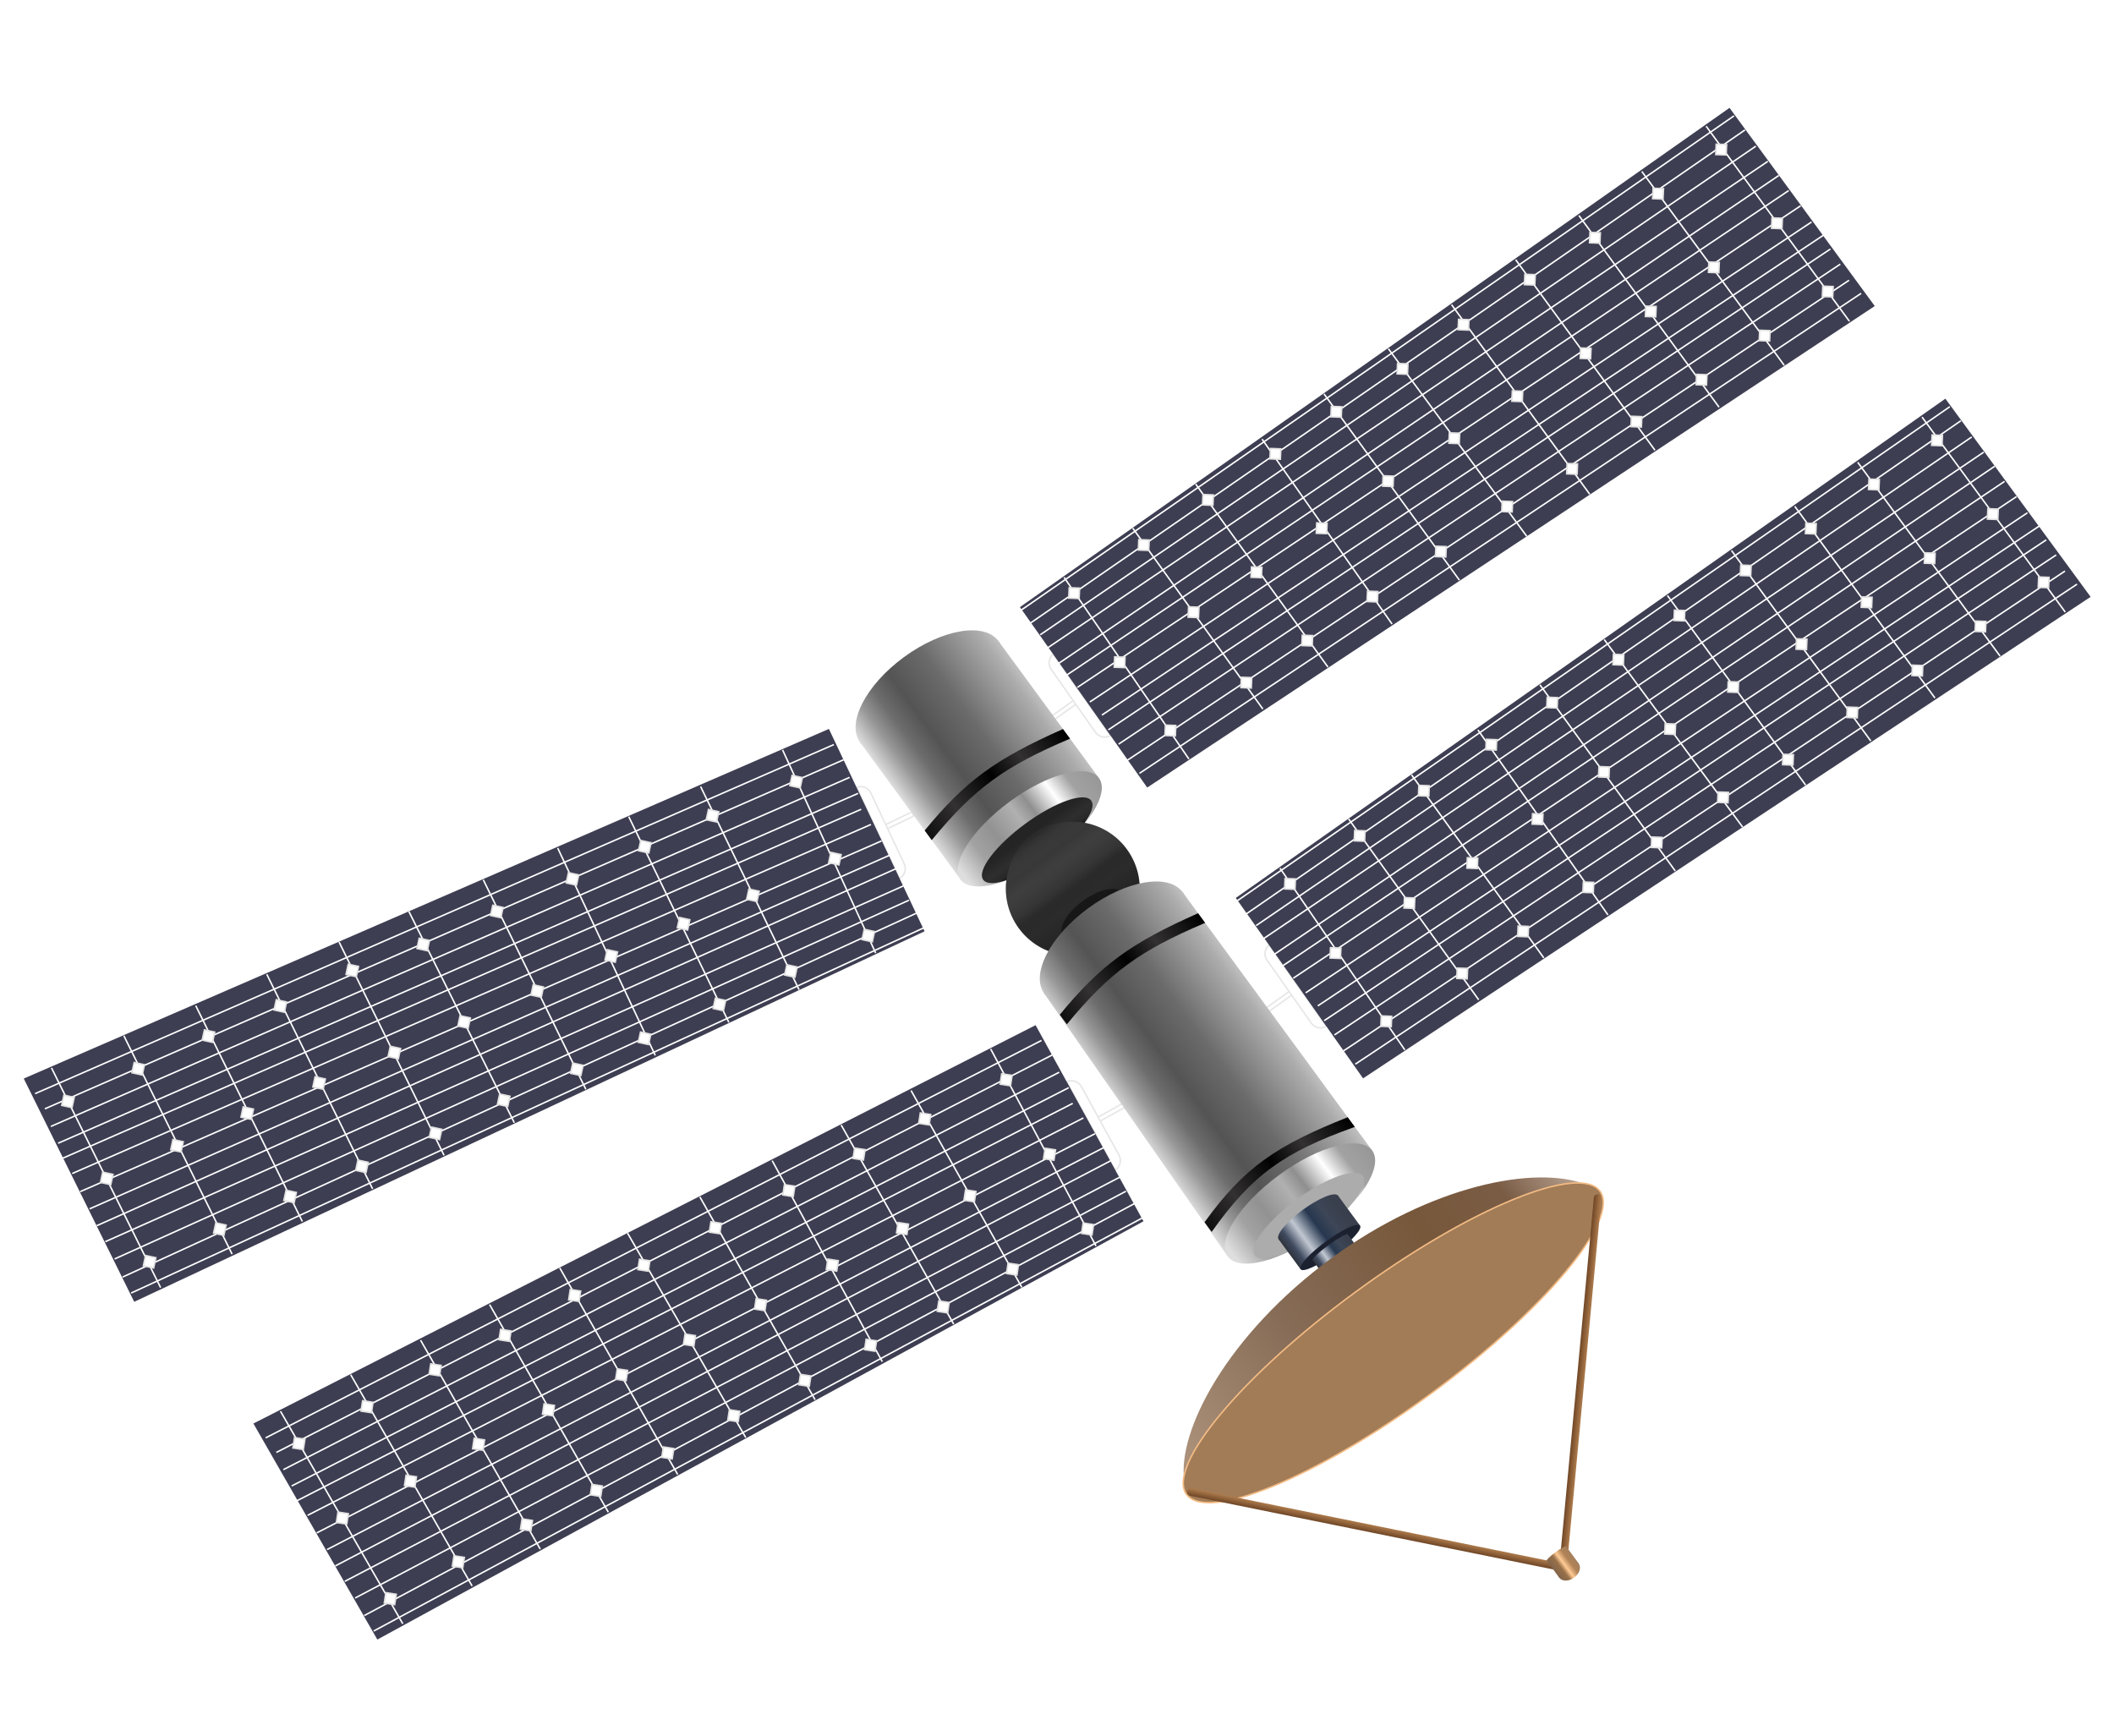 <svg xmlns="http://www.w3.org/2000/svg" fill="none" viewBox="0 0 1405 1154" height="1154" width="1405">
<rect fill="white" transform="rotate(-25.667 585.833 548.81)" rx="2" height="4" width="23" y="548.81" x="585.833"></rect>
<rect stroke-opacity="0.1" stroke="black" transform="rotate(-25.667 586.5 549.044)" rx="1.5" height="3" width="22" y="549.044" x="586.5"></rect>
<path fill="white" d="M568.594 523.04C572.591 521.157 577.357 522.872 579.24 526.869L601.392 573.915C603.274 577.912 601.559 582.678 597.562 584.561L568.594 523.04Z"></path>
<path stroke-opacity="0.1" stroke="black" d="M569.266 523.294C572.912 521.861 577.094 523.487 578.787 527.082L600.94 574.128C602.633 577.723 601.222 581.982 597.795 583.88L569.266 523.294Z"></path>
<path fill="#3D3E52" d="M15.788 716.83L550.91 484.464L614.483 618.96L89.201 865.197L15.788 716.83Z"></path>
<line stroke="white" y2="494.847" x2="554.207" y1="726.845" x1="23.335"></line>
<line stroke="white" y2="504.94" x2="560.698" y1="736.938" x1="29.826"></line>
<line stroke="white" y2="516.656" x2="564.665" y1="748.654" x1="33.793"></line>
<line stroke="white" y2="527.29" x2="570.314" y1="759.829" x1="38.601"></line>
<line stroke="white" y2="537.865" x2="572.358" y1="769.863" x1="41.486"></line>
<line stroke="white" y2="547.958" x2="578.849" y1="779.956" x1="47.977"></line>
<line stroke="white" y2="558.892" x2="585.88" y1="791.972" x1="53.326"></line>
<line stroke="white" y2="568.146" x2="591.828" y1="803.448" x1="59.515"></line>
<line stroke="white" y2="576.557" x2="597.235" y1="814.624" x1="64.322"></line>
<line stroke="white" y2="588.814" x2="600.362" y1="825.258" x1="69.971"></line>
<line stroke="white" y2="598.308" x2="604.086" y1="836.734" x1="76.159"></line>
<line stroke="white" y2="606.72" x2="609.492" y1="848.752" x1="81.505"></line>
<line stroke="white" y2="615.973" x2="615.441" y1="859.386" x1="87.154"></line>
<line stroke="white" y2="855.77" x2="106.737" y1="709.775" x1="34.255"></line>
<line stroke="white" y2="833.532" x2="154.261" y1="688.379" x1="82.32"></line>
<line stroke="white" y2="811.836" x2="200.943" y1="668.365" x1="130.084"></line>
<line stroke="white" y2="790.14" x2="247.626" y1="647.509" x1="177.308"></line>
<line stroke="white" y2="767.902" x2="295.15" y1="626.113" x1="225.372"></line>
<line stroke="white" y2="746.203" x2="341.831" y1="605.796" x1="271.753"></line>
<line stroke="white" y2="723.969" x2="389.357" y1="584.703" x1="321.202"></line>
<line stroke="white" y2="701.438" x2="435.501" y1="563.614" x1="370.652"></line>
<line stroke="white" y2="679.494" x2="484.404" y1="542.752" x1="417.871"></line>
<line stroke="white" y2="657.798" x2="531.087" y1="522.738" x1="465.636"></line>
<line stroke="white" y2="633.407" x2="581.979" y1="498.407" x1="520.134"></line>
<rect stroke="#E2E2E2" fill="white" transform="rotate(-77.743 41.01 734.681)" height="7" width="7" y="734.681" x="41.01"></rect>
<rect stroke="#E2E2E2" fill="white" transform="rotate(-77.743 66.793 785.869)" height="7" width="7" y="785.869" x="66.793"></rect>
<rect stroke="#E2E2E2" fill="white" transform="rotate(-77.743 95.28 841.263)" height="7" width="7" y="841.263" x="95.28"></rect>
<rect stroke="#E2E2E2" fill="white" transform="rotate(-77.743 87.692 712.984)" height="7" width="7" y="712.984" x="87.692"></rect>
<rect stroke="#E2E2E2" fill="white" transform="rotate(-77.743 113.476 764.172)" height="7" width="7" y="764.172" x="113.476"></rect>
<rect stroke="#E2E2E2" fill="white" transform="rotate(-77.743 141.963 819.566)" height="7" width="7" y="819.566" x="141.963"></rect>
<rect stroke="#E2E2E2" fill="white" transform="rotate(-77.743 134.375 691.287)" height="7" width="7" y="691.287" x="134.375"></rect>
<rect stroke="#E2E2E2" fill="white" transform="rotate(-77.743 160.158 742.475)" height="7" width="7" y="742.475" x="160.158"></rect>
<rect stroke="#E2E2E2" fill="white" transform="rotate(-77.743 188.646 797.869)" height="7" width="7" y="797.869" x="188.646"></rect>
<rect stroke="#E2E2E2" fill="white" transform="rotate(-77.743 182.139 671.273)" height="7" width="7" y="671.273" x="182.139"></rect>
<rect stroke="#E2E2E2" fill="white" transform="rotate(-77.743 207.922 722.461)" height="7" width="7" y="722.461" x="207.922"></rect>
<rect stroke="#E2E2E2" fill="white" transform="rotate(-77.743 236.409 777.854)" height="7" width="7" y="777.854" x="236.409"></rect>
<rect stroke="#E2E2E2" fill="white" transform="rotate(-77.743 229.963 647.653)" height="7" width="7" y="647.653" x="229.963"></rect>
<rect stroke="#E2E2E2" fill="white" transform="rotate(-77.743 257.909 702.205)" height="7" width="7" y="702.205" x="257.909"></rect>
<rect stroke="#E2E2E2" fill="white" transform="rotate(-77.743 285.314 755.917)" height="7" width="7" y="755.917" x="285.314"></rect>
<rect stroke="#E2E2E2" fill="white" transform="rotate(-77.743 277.126 630.402)" height="7" width="7" y="630.402" x="277.126"></rect>
<rect stroke="#E2E2E2" fill="white" transform="rotate(-77.743 304.291 681.891)" height="7" width="7" y="681.891" x="304.291"></rect>
<rect stroke="#E2E2E2" fill="white" transform="rotate(-77.743 330.615 733.92)" height="7" width="7" y="733.92" x="330.615"></rect>
<rect stroke="#E2E2E2" fill="white" transform="rotate(-77.743 326.031 608.465)" height="7" width="7" y="608.465" x="326.031"></rect>
<rect stroke="#E2E2E2" fill="white" transform="rotate(-77.743 352.897 661.335)" height="7" width="7" y="661.335" x="352.897"></rect>
<rect stroke="#E2E2E2" fill="white" transform="rotate(-77.743 379.221 713.365)" height="7" width="7" y="713.365" x="379.221"></rect>
<rect stroke="#E2E2E2" fill="white" transform="rotate(-77.743 376.319 586.828)" height="7" width="7" y="586.828" x="376.319"></rect>
<rect stroke="#E2E2E2" fill="white" transform="rotate(-77.743 402.103 638.016)" height="7" width="7" y="638.016" x="402.103"></rect>
<rect stroke="#E2E2E2" fill="white" transform="rotate(-77.743 424.221 692.749)" height="7" width="7" y="692.749" x="424.221"></rect>
<rect stroke="#E2E2E2" fill="white" transform="rotate(-77.743 424.384 565.431)" height="7" width="7" y="565.431" x="424.384"></rect>
<rect stroke="#E2E2E2" fill="white" transform="rotate(-77.743 450.167 616.619)" height="7" width="7" y="616.619" x="450.167"></rect>
<rect stroke="#E2E2E2" fill="white" transform="rotate(-77.743 473.968 670.271)" height="7" width="7" y="670.271" x="473.968"></rect>
<rect stroke="#E2E2E2" fill="white" transform="rotate(-77.743 469.384 544.816)" height="7" width="7" y="544.816" x="469.384"></rect>
<rect stroke="#E2E2E2" fill="white" transform="rotate(-77.743 496.249 597.686)" height="7" width="7" y="597.686" x="496.249"></rect>
<rect stroke="#E2E2E2" fill="white" transform="rotate(-77.743 521.491 648.034)" height="7" width="7" y="648.034" x="521.491"></rect>
<rect stroke="#E2E2E2" fill="white" transform="rotate(-77.743 524.958 522.157)" height="7" width="7" y="522.157" x="524.958"></rect>
<rect stroke="#E2E2E2" fill="white" transform="rotate(-77.743 550.741 573.345)" height="7" width="7" y="573.345" x="550.741"></rect>
<rect stroke="#E2E2E2" fill="white" transform="rotate(-77.743 572.92 624.474)" height="7" width="7" y="624.474" x="572.92"></rect>
<rect fill="white" transform="rotate(-29.184 727.075 743.431)" rx="2" height="4" width="23" y="743.431" x="727.075"></rect>
<rect stroke-opacity="0.1" stroke="black" transform="rotate(-29.184 727.756 743.624)" rx="1.5" height="3" width="22" y="743.624" x="727.756"></rect>
<path fill="white" d="M708.288 718.767C712.162 716.643 717.025 718.062 719.149 721.936L744.145 767.534C746.269 771.408 744.85 776.271 740.976 778.395L708.288 718.767Z"></path>
<path stroke-opacity="0.1" stroke="black" d="M708.975 718.979C712.526 717.326 716.8 718.692 718.71 722.176L743.707 767.774C745.617 771.259 744.47 775.597 741.166 777.702L708.975 718.979Z"></path>
<path fill="#3D3E52" d="M168.411 946.103L688.271 681.349L759.975 811.692L250.787 1089.69L168.411 946.103Z"></path>
<line stroke="white" y2="691.51" x2="692.2" y1="955.637" x1="176.559"></line>
<line stroke="white" y2="701.186" x2="699.297" y1="965.312" x1="183.656"></line>
<line stroke="white" y2="712.637" x2="703.975" y1="976.763" x1="188.335"></line>
<line stroke="white" y2="722.904" x2="710.266" y1="987.622" x1="193.819"></line>
<line stroke="white" y2="733.333" x2="712.956" y1="997.46" x1="197.315"></line>
<line stroke="white" y2="743.009" x2="720.053" y1="1007.14" x1="204.413"></line>
<line stroke="white" y2="753.492" x2="727.742" y1="1018.8" x1="210.489"></line>
<line stroke="white" y2="762.362" x2="734.246" y1="1029.88" x1="217.369"></line>
<line stroke="white" y2="770.427" x2="740.159" y1="1040.74" x1="222.852"></line>
<line stroke="white" y2="782.468" x2="744.031" y1="1051" x1="229.144"></line>
<line stroke="white" y2="791.716" x2="748.33" y1="1062.08" x1="236.023"></line>
<line stroke="white" y2="799.781" x2="754.242" y1="1073.74" x1="242.097"></line>
<line stroke="white" y2="808.651" x2="760.747" y1="1084.01" x1="248.387"></line>
<line stroke="white" y2="1079.2" x2="267.712" y1="937.929" x1="186.411"></line>
<line stroke="white" y2="1054.09" x2="313.783" y1="913.624" x1="233.073"></line>
<line stroke="white" y2="1029.57" x2="359.046" y1="890.718" x1="279.52"></line>
<line stroke="white" y2="1005.05" x2="404.31" y1="867.005" x1="325.374"></line>
<line stroke="white" y2="979.943" x2="450.379" y1="842.701" x1="372.036"></line>
<line stroke="white" y2="955.42" x2="495.642" y1="819.576" x1="417.083"></line>
<line stroke="white" y2="930.313" x2="541.714" y1="795.49" x1="465.145"></line>
<line stroke="white" y2="904.993" x2="586.389" y1="771.407" x1="513.207"></line>
<line stroke="white" y2="880.092" x2="633.854" y1="747.688" x1="559.059"></line>
<line stroke="white" y2="855.573" x2="679.118" y1="724.782" x1="605.506"></line>
<line stroke="white" y2="828.106" x2="728.419" y1="697.153" x1="658.409"></line>
<rect stroke="#E2E2E2" fill="white" transform="rotate(-81.26 194.681 962.373)" height="7" width="7" y="962.373" x="194.681"></rect>
<rect stroke="#E2E2E2" fill="white" transform="rotate(-81.26 223.556 1011.88)" height="7" width="7" y="1011.88" x="223.556"></rect>
<rect stroke="#E2E2E2" fill="white" transform="rotate(-81.26 255.387 1065.43)" height="7" width="7" y="1065.43" x="255.387"></rect>
<rect stroke="#E2E2E2" fill="white" transform="rotate(-81.26 239.944 937.854)" height="7" width="7" y="937.854" x="239.944"></rect>
<rect stroke="#E2E2E2" fill="white" transform="rotate(-81.26 268.819 987.364)" height="7" width="7" y="987.364" x="268.819"></rect>
<rect stroke="#E2E2E2" fill="white" transform="rotate(-81.26 300.65 1040.91)" height="7" width="7" y="1040.91" x="300.65"></rect>
<rect stroke="#E2E2E2" fill="white" transform="rotate(-81.26 285.208 913.334)" height="7" width="7" y="913.334" x="285.208"></rect>
<rect stroke="#E2E2E2" fill="white" transform="rotate(-81.26 314.082 962.844)" height="7" width="7" y="962.844" x="314.082"></rect>
<rect stroke="#E2E2E2" fill="white" transform="rotate(-81.26 345.914 1016.39)" height="7" width="7" y="1016.39" x="345.914"></rect>
<rect stroke="#E2E2E2" fill="white" transform="rotate(-81.26 331.654 890.427)" height="7" width="7" y="890.427" x="331.654"></rect>
<rect stroke="#E2E2E2" fill="white" transform="rotate(-81.26 360.529 939.937)" height="7" width="7" y="939.937" x="360.529"></rect>
<rect stroke="#E2E2E2" fill="white" transform="rotate(-81.26 392.36 993.479)" height="7" width="7" y="993.479" x="392.36"></rect>
<rect stroke="#E2E2E2" fill="white" transform="rotate(-81.26 377.939 863.918)" height="7" width="7" y="863.918" x="377.939"></rect>
<rect stroke="#E2E2E2" fill="white" transform="rotate(-81.26 409.18 916.654)" height="7" width="7" y="916.654" x="409.18"></rect>
<rect stroke="#E2E2E2" fill="white" transform="rotate(-81.26 439.828 968.583)" height="7" width="7" y="968.583" x="439.828"></rect>
<rect stroke="#E2E2E2" fill="white" transform="rotate(-81.26 423.956 843.807)" height="7" width="7" y="843.807" x="423.956"></rect>
<rect stroke="#E2E2E2" fill="white" transform="rotate(-81.26 454.228 893.532)" height="7" width="7" y="893.532" x="454.228"></rect>
<rect stroke="#E2E2E2" fill="white" transform="rotate(-81.26 483.694 943.848)" height="7" width="7" y="943.848" x="483.694"></rect>
<rect stroke="#E2E2E2" fill="white" transform="rotate(-81.26 471.424 818.911)" height="7" width="7" y="818.911" x="471.424"></rect>
<rect stroke="#E2E2E2" fill="white" transform="rotate(-81.26 501.48 870.034)" height="7" width="7" y="870.034" x="501.48"></rect>
<rect stroke="#E2E2E2" fill="white" transform="rotate(-81.26 530.947 920.35)" height="7" width="7" y="920.35" x="530.947"></rect>
<rect stroke="#E2E2E2" fill="white" transform="rotate(-81.26 520.289 794.23)" height="7" width="7" y="794.23" x="520.289"></rect>
<rect stroke="#E2E2E2" fill="white" transform="rotate(-81.26 549.163 843.74)" height="7" width="7" y="843.74" x="549.163"></rect>
<rect stroke="#E2E2E2" fill="white" transform="rotate(-81.26 574.598 897.013)" height="7" width="7" y="897.013" x="574.598"></rect>
<rect stroke="#E2E2E2" fill="white" transform="rotate(-81.26 566.95 769.925)" height="7" width="7" y="769.925" x="566.95"></rect>
<rect stroke="#E2E2E2" fill="white" transform="rotate(-81.26 595.825 819.435)" height="7" width="7" y="819.435" x="595.825"></rect>
<rect stroke="#E2E2E2" fill="white" transform="rotate(-81.26 622.872 871.526)" height="7" width="7" y="871.526" x="622.872"></rect>
<rect stroke="#E2E2E2" fill="white" transform="rotate(-81.26 610.601 746.588)" height="7" width="7" y="746.588" x="610.601"></rect>
<rect stroke="#E2E2E2" fill="white" transform="rotate(-81.26 640.658 797.711)" height="7" width="7" y="797.711" x="640.658"></rect>
<rect stroke="#E2E2E2" fill="white" transform="rotate(-81.26 668.941 846.415)" height="7" width="7" y="846.415" x="668.941"></rect>
<rect stroke="#E2E2E2" fill="white" transform="rotate(-81.26 664.681 720.562)" height="7" width="7" y="720.562" x="664.681"></rect>
<rect stroke="#E2E2E2" fill="white" transform="rotate(-81.26 693.556 770.073)" height="7" width="7" y="770.073" x="693.556"></rect>
<rect stroke="#E2E2E2" fill="white" transform="rotate(-81.26 718.828 819.744)" height="7" width="7" y="819.744" x="718.828"></rect>
<rect fill="white" transform="matrix(-0.812 0.583 -0.582 -0.813 717.581 466.837)" rx="1.973" height="3.946" width="22.862"></rect>
<rect stroke-opacity="0.1" stroke="black" transform="matrix(-0.812 0.583 -0.582 -0.813 716.251 467.035)" rx="1.473" height="2.946" width="21.862" y="-0.115" x="-0.697"></rect>
<path fill="white" d="M738.728 488.932C735.14 491.465 730.184 490.607 727.658 487.014L698.22 445.146C695.694 441.554 696.555 436.588 700.142 434.055L738.728 488.932Z"></path>
<path stroke-opacity="0.1" stroke="black" d="M738.022 488.798C734.703 490.827 730.337 489.955 728.067 486.726L698.629 444.858C696.358 441.629 697.007 437.215 700.031 434.765L738.022 488.798Z"></path>
<path fill="#3D3E52" d="M1245.99 203.407L762.452 523.426L677.86 403.496L1149.46 71.682L1245.99 203.407Z"></path>
<line stroke="white" transform="matrix(-0.833 0.554 -0.552 -0.834 1236.67 194.557)" y2="-0.5" x2="575.828" y1="-0.5"></line>
<line stroke="white" transform="matrix(-0.833 0.554 -0.552 -0.834 1228.64 185.857)" y2="-0.5" x2="575.828" y1="-0.5"></line>
<line stroke="white" transform="matrix(-0.833 0.554 -0.552 -0.834 1222.81 175.135)" y2="-0.5" x2="575.828" y1="-0.5"></line>
<line stroke="white" transform="matrix(-0.832 0.554 -0.552 -0.834 1216.24 165.088)" y2="-0.5" x2="576.81" y1="-0.5"></line>
<line stroke="white" transform="matrix(-0.833 0.554 -0.552 -0.834 1211.74 155.816)" y2="-0.5" x2="575.828" y1="-0.5"></line>
<line stroke="white" transform="matrix(-0.833 0.554 -0.552 -0.834 1203.72 147.117)" y2="-0.5" x2="575.828" y1="-0.5"></line>
<line stroke="white" transform="matrix(-0.832 0.554 -0.552 -0.834 1196.48 136.344)" y2="-0.5" x2="577.791" y1="-0.5"></line>
<line stroke="white" transform="matrix(-0.83 0.557 -0.555 -0.832 1188.52 126.246)" y2="-0.5" x2="578.467" y1="-0.5"></line>
<line stroke="white" transform="matrix(-0.828 0.561 -0.559 -0.829 1181.95 116.198)" y2="-0.5" x2="580.133" y1="-0.5"></line>
<line stroke="white" transform="matrix(-0.829 0.56 -0.558 -0.83 1174.65 106.824)" y2="-0.5" x2="577.185" y1="-0.5"></line>
<line stroke="white" transform="matrix(-0.826 0.564 -0.562 -0.827 1166.69 96.726)" y2="-0.5" x2="575.764" y1="-0.5"></line>
<line stroke="white" transform="matrix(-0.823 0.568 -0.567 -0.824 1159.45 85.954)" y2="-0.5" x2="577.309" y1="-0.5"></line>
<line stroke="white" transform="matrix(-0.822 0.57 -0.568 -0.823 1152.16 76.58)" y2="-0.5" x2="578.156" y1="-0.5"></line>
<line stroke="white" transform="matrix(-0.592 -0.806 0.805 -0.594 1229.54 213.216)" y2="-0.5" x2="160.797" y1="-0.5"></line>
<line stroke="white" transform="matrix(-0.592 -0.806 0.805 -0.593 1186.2 242.472)" y2="-0.5" x2="159.817" y1="-0.5"></line>
<line stroke="white" transform="matrix(-0.59 -0.807 0.806 -0.592 1142.91 270.33)" y2="-0.5" x2="157.857" y1="-0.5"></line>
<line stroke="white" transform="matrix(-0.59 -0.807 0.806 -0.591 1100.3 298.911)" y2="-0.5" x2="156.877" y1="-0.5"></line>
<line stroke="white" transform="matrix(-0.589 -0.808 0.807 -0.591 1056.96 328.167)" y2="-0.5" x2="155.897" y1="-0.5"></line>
<line stroke="white" transform="matrix(-0.594 -0.805 0.804 -0.595 1015.08 356.074)" y2="-0.5" x2="154.805" y1="-0.5"></line>
<line stroke="white" transform="matrix(-0.588 -0.809 0.808 -0.589 970.335 385.28)" y2="-0.5" x2="152.957" y1="-0.5"></line>
<line stroke="white" transform="matrix(-0.575 -0.818 0.817 -0.577 925.594 414.485)" y2="-0.5" x2="150.269" y1="-0.5"></line>
<line stroke="white" transform="matrix(-0.586 -0.811 0.81 -0.587 882.98 443.067)" y2="-0.5" x2="150.019" y1="-0.5"></line>
<line stroke="white" transform="matrix(-0.584 -0.812 0.81 -0.586 839.7 470.924)" y2="-0.5" x2="148.06" y1="-0.5"></line>
<line stroke="white" transform="matrix(-0.566 -0.824 0.823 -0.568 790.573 504.175)" y2="-0.5" x2="146.497" y1="-0.5"></line>
<rect stroke="#E2E2E2" fill="white" transform="matrix(-0.044 0.999 -0.999 -0.036 1218.83 190.968)" height="6.922" width="6.922" y="0.481" x="-0.522"></rect>
<rect stroke="#E2E2E2" fill="white" transform="matrix(-0.044 0.999 -0.999 -0.036 1185.08 145.601)" height="6.922" width="6.922" y="0.481" x="-0.522"></rect>
<rect stroke="#E2E2E2" fill="white" transform="matrix(-0.044 0.999 -0.999 -0.036 1147.99 96.609)" height="6.922" width="6.922" y="0.481" x="-0.522"></rect>
<rect stroke="#E2E2E2" fill="white" transform="matrix(-0.044 0.999 -0.999 -0.036 1176.88 220.275)" height="6.922" width="6.922" y="0.481" x="-0.522"></rect>
<rect stroke="#E2E2E2" fill="white" transform="matrix(-0.044 0.999 -0.999 -0.036 1143.14 174.907)" height="6.922" width="6.922" y="0.481" x="-0.522"></rect>
<rect stroke="#E2E2E2" fill="white" transform="matrix(-0.044 0.999 -0.999 -0.036 1106.05 125.917)" height="6.922" width="6.922" y="0.481" x="-0.522"></rect>
<rect stroke="#E2E2E2" fill="white" transform="matrix(-0.044 0.999 -0.999 -0.036 1134.94 249.582)" height="6.922" width="6.922" y="0.481" x="-0.522"></rect>
<rect stroke="#E2E2E2" fill="white" transform="matrix(-0.044 0.999 -0.999 -0.036 1101.2 204.215)" height="6.922" width="6.922" y="0.481" x="-0.522"></rect>
<rect stroke="#E2E2E2" fill="white" transform="matrix(-0.044 0.999 -0.999 -0.036 1064.1 155.224)" height="6.922" width="6.922" y="0.481" x="-0.522"></rect>
<rect stroke="#E2E2E2" fill="white" transform="matrix(-0.044 0.999 -0.999 -0.036 1091.66 277.438)" height="6.922" width="6.922" y="0.481" x="-0.522"></rect>
<rect stroke="#E2E2E2" fill="white" transform="matrix(-0.044 0.999 -0.999 -0.036 1057.91 232.072)" height="6.922" width="6.922" y="0.481" x="-0.522"></rect>
<rect stroke="#E2E2E2" fill="white" transform="matrix(-0.044 0.999 -0.999 -0.036 1020.82 183.08)" height="6.922" width="6.922" y="0.481" x="-0.522"></rect>
<rect stroke="#E2E2E2" fill="white" transform="matrix(-0.044 0.999 -0.999 -0.036 1048.92 308.819)" height="6.922" width="6.922" y="0.481" x="-0.522"></rect>
<rect stroke="#E2E2E2" fill="white" transform="matrix(-0.044 0.999 -0.999 -0.036 1012.5 260.552)" height="6.922" width="6.922" y="0.481" x="-0.522"></rect>
<rect stroke="#E2E2E2" fill="white" transform="matrix(-0.044 0.999 -0.999 -0.036 976.751 213.011)" height="6.922" width="6.922" y="0.481" x="-0.522"></rect>
<rect stroke="#E2E2E2" fill="white" transform="matrix(-0.044 0.999 -0.999 -0.036 1005.76 333.878)" height="6.922" width="6.922" y="0.481" x="-0.522"></rect>
<rect stroke="#E2E2E2" fill="white" transform="matrix(-0.044 0.999 -0.999 -0.036 970.621 288.46)" height="6.922" width="6.922" y="0.481" x="-0.522"></rect>
<rect stroke="#E2E2E2" fill="white" transform="matrix(-0.044 0.999 -0.999 -0.036 936.206 242.368)" height="6.922" width="6.922" y="0.481" x="-0.522"></rect>
<rect stroke="#E2E2E2" fill="white" transform="matrix(-0.044 0.999 -0.999 -0.036 961.691 363.808)" height="6.922" width="6.922" y="0.481" x="-0.522"></rect>
<rect stroke="#E2E2E2" fill="white" transform="matrix(-0.044 0.999 -0.999 -0.036 926.608 316.991)" height="6.922" width="6.922" y="0.481" x="-0.522"></rect>
<rect stroke="#E2E2E2" fill="white" transform="matrix(-0.044 0.999 -0.999 -0.036 892.195 270.899)" height="6.922" width="6.922" y="0.481" x="-0.522"></rect>
<rect stroke="#E2E2E2" fill="white" transform="matrix(-0.044 0.999 -0.999 -0.036 916.219 393.688)" height="6.922" width="6.922" y="0.481" x="-0.522"></rect>
<rect stroke="#E2E2E2" fill="white" transform="matrix(-0.044 0.999 -0.999 -0.036 882.473 348.321)" height="6.922" width="6.922" y="0.481" x="-0.522"></rect>
<rect stroke="#E2E2E2" fill="white" transform="matrix(-0.044 0.999 -0.999 -0.036 851.712 298.859)" height="6.922" width="6.922" y="0.481" x="-0.522"></rect>
<rect stroke="#E2E2E2" fill="white" transform="matrix(-0.044 0.999 -0.999 -0.036 872.875 422.944)" height="6.922" width="6.922" y="0.481" x="-0.522"></rect>
<rect stroke="#E2E2E2" fill="white" transform="matrix(-0.044 0.999 -0.999 -0.036 839.131 377.576)" height="6.922" width="6.922" y="0.481" x="-0.522"></rect>
<rect stroke="#E2E2E2" fill="white" transform="matrix(-0.044 0.999 -0.999 -0.036 806.908 329.463)" height="6.922" width="6.922" y="0.481" x="-0.522"></rect>
<rect stroke="#E2E2E2" fill="white" transform="matrix(-0.044 0.999 -0.999 -0.036 832.394 450.902)" height="6.922" width="6.922" y="0.481" x="-0.522"></rect>
<rect stroke="#E2E2E2" fill="white" transform="matrix(-0.044 0.999 -0.999 -0.036 797.31 404.085)" height="6.922" width="6.922" y="0.481" x="-0.522"></rect>
<rect stroke="#E2E2E2" fill="white" transform="matrix(-0.044 0.999 -0.999 -0.036 764.234 359.444)" height="6.922" width="6.922" y="0.481" x="-0.522"></rect>
<rect stroke="#E2E2E2" fill="white" transform="matrix(-0.044 0.999 -0.999 -0.036 781.93 482.703)" height="6.922" width="6.922" y="0.481" x="-0.522"></rect>
<rect stroke="#E2E2E2" fill="white" transform="matrix(-0.044 0.999 -0.999 -0.036 748.185 437.335)" height="6.922" width="6.922" y="0.481" x="-0.522"></rect>
<rect stroke="#E2E2E2" fill="white" transform="matrix(-0.044 0.999 -0.999 -0.036 717.97 391.396)" height="6.922" width="6.922" y="0.481" x="-0.522"></rect>
<rect fill="white" transform="matrix(-0.812 0.583 -0.582 -0.813 861.054 660.12)" rx="1.973" height="3.946" width="22.862"></rect>
<rect stroke-opacity="0.1" stroke="black" transform="matrix(-0.812 0.583 -0.582 -0.813 859.724 660.318)" rx="1.473" height="2.946" width="21.862" y="-0.115" x="-0.697"></rect>
<path fill="white" d="M882.2 682.215C878.613 684.748 873.657 683.889 871.131 680.297L841.693 638.429C839.167 634.836 840.027 629.87 843.615 627.337L882.2 682.215Z"></path>
<path stroke-opacity="0.1" stroke="black" d="M881.495 682.081C878.175 684.11 873.81 683.238 871.539 680.008L842.101 638.14C839.831 634.911 840.48 630.498 843.503 628.048L881.495 682.081Z"></path>
<path fill="#3D3E52" d="M1389.46 396.69L905.925 716.709L821.332 596.779L1292.94 264.965L1389.46 396.69Z"></path>
<line stroke="white" transform="matrix(-0.833 0.554 -0.552 -0.834 1380.14 387.839)" y2="-0.5" x2="575.828" y1="-0.5"></line>
<line stroke="white" transform="matrix(-0.833 0.554 -0.552 -0.834 1372.12 379.14)" y2="-0.5" x2="575.828" y1="-0.5"></line>
<line stroke="white" transform="matrix(-0.833 0.554 -0.552 -0.834 1366.28 368.418)" y2="-0.5" x2="575.828" y1="-0.5"></line>
<line stroke="white" transform="matrix(-0.832 0.554 -0.552 -0.834 1359.71 358.371)" y2="-0.5" x2="576.81" y1="-0.5"></line>
<line stroke="white" transform="matrix(-0.833 0.554 -0.552 -0.834 1355.22 349.099)" y2="-0.5" x2="575.828" y1="-0.5"></line>
<line stroke="white" transform="matrix(-0.833 0.554 -0.552 -0.834 1347.19 340.399)" y2="-0.5" x2="575.828" y1="-0.5"></line>
<line stroke="white" transform="matrix(-0.832 0.554 -0.552 -0.834 1339.95 329.626)" y2="-0.5" x2="577.791" y1="-0.5"></line>
<line stroke="white" transform="matrix(-0.83 0.557 -0.555 -0.832 1331.99 319.528)" y2="-0.5" x2="578.467" y1="-0.5"></line>
<line stroke="white" transform="matrix(-0.828 0.561 -0.559 -0.829 1325.42 309.48)" y2="-0.5" x2="580.133" y1="-0.5"></line>
<line stroke="white" transform="matrix(-0.829 0.56 -0.558 -0.83 1318.13 300.107)" y2="-0.5" x2="577.185" y1="-0.5"></line>
<line stroke="white" transform="matrix(-0.826 0.564 -0.562 -0.827 1310.16 290.008)" y2="-0.5" x2="575.764" y1="-0.5"></line>
<line stroke="white" transform="matrix(-0.823 0.568 -0.567 -0.824 1302.93 279.236)" y2="-0.5" x2="577.309" y1="-0.5"></line>
<line stroke="white" transform="matrix(-0.822 0.57 -0.568 -0.823 1295.63 269.862)" y2="-0.5" x2="578.156" y1="-0.5"></line>
<line stroke="white" transform="matrix(-0.592 -0.806 0.805 -0.594 1373.01 406.499)" y2="-0.5" x2="160.797" y1="-0.5"></line>
<line stroke="white" transform="matrix(-0.592 -0.806 0.805 -0.593 1329.67 435.754)" y2="-0.5" x2="159.817" y1="-0.5"></line>
<line stroke="white" transform="matrix(-0.59 -0.807 0.806 -0.592 1286.39 463.612)" y2="-0.5" x2="157.857" y1="-0.5"></line>
<line stroke="white" transform="matrix(-0.59 -0.807 0.806 -0.591 1243.77 492.194)" y2="-0.5" x2="156.877" y1="-0.5"></line>
<line stroke="white" transform="matrix(-0.589 -0.808 0.807 -0.591 1200.43 521.449)" y2="-0.5" x2="155.897" y1="-0.5"></line>
<line stroke="white" transform="matrix(-0.594 -0.805 0.804 -0.595 1158.55 549.357)" y2="-0.5" x2="154.805" y1="-0.5"></line>
<line stroke="white" transform="matrix(-0.588 -0.809 0.808 -0.589 1113.81 578.563)" y2="-0.5" x2="152.957" y1="-0.5"></line>
<line stroke="white" transform="matrix(-0.575 -0.818 0.817 -0.577 1069.07 607.768)" y2="-0.5" x2="150.269" y1="-0.5"></line>
<line stroke="white" transform="matrix(-0.586 -0.811 0.81 -0.587 1026.45 636.35)" y2="-0.5" x2="150.019" y1="-0.5"></line>
<line stroke="white" transform="matrix(-0.584 -0.812 0.81 -0.586 983.173 664.207)" y2="-0.5" x2="148.06" y1="-0.5"></line>
<line stroke="white" transform="matrix(-0.566 -0.824 0.823 -0.568 934.046 697.458)" y2="-0.5" x2="146.497" y1="-0.5"></line>
<rect stroke="#E2E2E2" fill="white" transform="matrix(-0.044 0.999 -0.999 -0.036 1362.3 384.25)" height="6.922" width="6.922" y="0.481" x="-0.522"></rect>
<rect stroke="#E2E2E2" fill="white" transform="matrix(-0.044 0.999 -0.999 -0.036 1328.55 338.884)" height="6.922" width="6.922" y="0.481" x="-0.522"></rect>
<rect stroke="#E2E2E2" fill="white" transform="matrix(-0.044 0.999 -0.999 -0.036 1291.46 289.892)" height="6.922" width="6.922" y="0.481" x="-0.522"></rect>
<rect stroke="#E2E2E2" fill="white" transform="matrix(-0.044 0.999 -0.999 -0.036 1320.36 413.558)" height="6.922" width="6.922" y="0.481" x="-0.522"></rect>
<rect stroke="#E2E2E2" fill="white" transform="matrix(-0.044 0.999 -0.999 -0.036 1286.61 368.19)" height="6.922" width="6.922" y="0.481" x="-0.522"></rect>
<rect stroke="#E2E2E2" fill="white" transform="matrix(-0.044 0.999 -0.999 -0.036 1249.52 319.199)" height="6.922" width="6.922" y="0.481" x="-0.522"></rect>
<rect stroke="#E2E2E2" fill="white" transform="matrix(-0.044 0.999 -0.999 -0.036 1278.41 442.864)" height="6.922" width="6.922" y="0.481" x="-0.522"></rect>
<rect stroke="#E2E2E2" fill="white" transform="matrix(-0.044 0.999 -0.999 -0.036 1244.67 397.498)" height="6.922" width="6.922" y="0.481" x="-0.522"></rect>
<rect stroke="#E2E2E2" fill="white" transform="matrix(-0.044 0.999 -0.999 -0.036 1207.58 348.506)" height="6.922" width="6.922" y="0.481" x="-0.522"></rect>
<rect stroke="#E2E2E2" fill="white" transform="matrix(-0.044 0.999 -0.999 -0.036 1235.13 470.721)" height="6.922" width="6.922" y="0.481" x="-0.522"></rect>
<rect stroke="#E2E2E2" fill="white" transform="matrix(-0.044 0.999 -0.999 -0.036 1201.39 425.354)" height="6.922" width="6.922" y="0.481" x="-0.522"></rect>
<rect stroke="#E2E2E2" fill="white" transform="matrix(-0.044 0.999 -0.999 -0.036 1164.3 376.363)" height="6.922" width="6.922" y="0.481" x="-0.522"></rect>
<rect stroke="#E2E2E2" fill="white" transform="matrix(-0.044 0.999 -0.999 -0.036 1192.4 502.102)" height="6.922" width="6.922" y="0.481" x="-0.522"></rect>
<rect stroke="#E2E2E2" fill="white" transform="matrix(-0.044 0.999 -0.999 -0.036 1155.97 453.835)" height="6.922" width="6.922" y="0.481" x="-0.522"></rect>
<rect stroke="#E2E2E2" fill="white" transform="matrix(-0.044 0.999 -0.999 -0.036 1120.22 406.293)" height="6.922" width="6.922" y="0.481" x="-0.522"></rect>
<rect stroke="#E2E2E2" fill="white" transform="matrix(-0.044 0.999 -0.999 -0.036 1149.24 527.161)" height="6.922" width="6.922" y="0.481" x="-0.522"></rect>
<rect stroke="#E2E2E2" fill="white" transform="matrix(-0.044 0.999 -0.999 -0.036 1114.09 481.743)" height="6.922" width="6.922" y="0.481" x="-0.522"></rect>
<rect stroke="#E2E2E2" fill="white" transform="matrix(-0.044 0.999 -0.999 -0.036 1079.68 435.651)" height="6.922" width="6.922" y="0.481" x="-0.522"></rect>
<rect stroke="#E2E2E2" fill="white" transform="matrix(-0.044 0.999 -0.999 -0.036 1105.16 557.091)" height="6.922" width="6.922" y="0.481" x="-0.522"></rect>
<rect stroke="#E2E2E2" fill="white" transform="matrix(-0.044 0.999 -0.999 -0.036 1070.08 510.274)" height="6.922" width="6.922" y="0.481" x="-0.522"></rect>
<rect stroke="#E2E2E2" fill="white" transform="matrix(-0.044 0.999 -0.999 -0.036 1035.67 464.182)" height="6.922" width="6.922" y="0.481" x="-0.522"></rect>
<rect stroke="#E2E2E2" fill="white" transform="matrix(-0.044 0.999 -0.999 -0.036 1059.69 586.97)" height="6.922" width="6.922" y="0.481" x="-0.522"></rect>
<rect stroke="#E2E2E2" fill="white" transform="matrix(-0.044 0.999 -0.999 -0.036 1025.95 541.604)" height="6.922" width="6.922" y="0.481" x="-0.522"></rect>
<rect stroke="#E2E2E2" fill="white" transform="matrix(-0.044 0.999 -0.999 -0.036 995.184 492.142)" height="6.922" width="6.922" y="0.481" x="-0.522"></rect>
<rect stroke="#E2E2E2" fill="white" transform="matrix(-0.044 0.999 -0.999 -0.036 1016.35 616.227)" height="6.922" width="6.922" y="0.481" x="-0.522"></rect>
<rect stroke="#E2E2E2" fill="white" transform="matrix(-0.044 0.999 -0.999 -0.036 982.603 570.859)" height="6.922" width="6.922" y="0.481" x="-0.522"></rect>
<rect stroke="#E2E2E2" fill="white" transform="matrix(-0.044 0.999 -0.999 -0.036 950.381 522.746)" height="6.922" width="6.922" y="0.481" x="-0.522"></rect>
<rect stroke="#E2E2E2" fill="white" transform="matrix(-0.044 0.999 -0.999 -0.036 975.867 644.185)" height="6.922" width="6.922" y="0.481" x="-0.522"></rect>
<rect stroke="#E2E2E2" fill="white" transform="matrix(-0.044 0.999 -0.999 -0.036 940.783 597.368)" height="6.922" width="6.922" y="0.481" x="-0.522"></rect>
<rect stroke="#E2E2E2" fill="white" transform="matrix(-0.044 0.999 -0.999 -0.036 907.707 552.727)" height="6.922" width="6.922" y="0.481" x="-0.522"></rect>
<rect stroke="#E2E2E2" fill="white" transform="matrix(-0.044 0.999 -0.999 -0.036 925.402 675.985)" height="6.922" width="6.922" y="0.481" x="-0.522"></rect>
<rect stroke="#E2E2E2" fill="white" transform="matrix(-0.044 0.999 -0.999 -0.036 891.658 630.618)" height="6.922" width="6.922" y="0.481" x="-0.522"></rect>
<rect stroke="#E2E2E2" fill="white" transform="matrix(-0.044 0.999 -0.999 -0.036 861.442 584.679)" height="6.922" width="6.922" y="0.481" x="-0.522"></rect>
<path fill="url(#paint0_linear_131_813)" d="M571.337 493.055L663.26 425.629L730.685 517.552C688.908 542.715 668.775 557.524 638.762 584.977L571.337 493.055Z"></path>
<path fill="url(#paint1_linear_131_813)" d="M663.556 426.032C672.865 438.724 659.834 464.107 634.45 482.726C609.067 501.345 580.942 506.15 571.633 493.458C562.323 480.766 575.354 455.383 600.738 436.764C626.122 418.145 654.246 413.341 663.556 426.032Z"></path>
<path fill="url(#paint2_linear_131_813)" d="M614.545 551.961C641.537 519.138 661.441 504.498 706.468 484.536L711.167 490.943C668.063 509.187 647.708 523.696 619.245 558.369L614.545 551.961Z"></path>
<ellipse fill="url(#paint3_linear_131_813)" transform="rotate(53.74 684.428 550.862)" ry="57" rx="22.5" cy="550.862" cx="684.428"></ellipse>
<ellipse fill="url(#paint4_linear_131_813)" transform="rotate(53.74 689.349 558.415)" ry="44.5" rx="13.5" cy="558.415" cx="689.349"></ellipse>
<circle fill="url(#paint5_linear_131_813)" transform="rotate(-36.26 713.006 590.668)" r="44.5" cy="590.668" cx="713.006"></circle>
<path fill="url(#paint6_linear_131_813)" d="M748.889 564.349C741.908 554.832 731.433 548.478 719.768 546.685C708.103 544.891 696.203 547.806 686.687 554.786C677.17 561.766 670.816 572.241 669.023 583.906C667.23 595.571 670.144 607.471 677.124 616.988L713.006 590.668L748.889 564.349Z"></path>
<g filter="url(#filter0_f_131_813)">
<ellipse fill="#171717" transform="rotate(-36.26 725.83 607.305)" ry="10.5" rx="24" cy="607.305" cx="725.83"></ellipse>
</g>
<path fill="url(#paint7_linear_131_813)" d="M693.768 659.968L785.691 592.542L912.261 765.099C870.484 790.262 845.728 807.222 815.715 834.675L693.768 659.968Z"></path>
<path fill="url(#paint8_linear_131_813)" d="M785.987 592.945C795.296 605.637 782.265 631.02 756.882 649.639C731.498 668.258 703.373 673.063 694.064 660.371C684.754 647.679 697.785 622.296 723.169 603.677C748.553 585.058 776.677 580.253 785.987 592.945Z"></path>
<ellipse fill="url(#paint9_linear_131_813)" transform="rotate(53.74 863.988 799.887)" ry="59.5" rx="23.5" cy="799.887" cx="863.988"></ellipse>
<ellipse fill="#ACACAC" transform="rotate(53.74 869.902 807.95)" ry="44.5" rx="13.5" cy="807.95" cx="869.902"></ellipse>
<path fill="url(#paint10_linear_131_813)" d="M704.348 674.392C731.34 641.569 751.245 626.929 796.271 606.966L800.971 613.374C757.867 631.618 737.512 646.127 709.048 680.799L704.348 674.392Z"></path>
<path fill="url(#paint11_linear_131_813)" d="M800.554 812.314C826.978 775.793 848.107 761.504 895.702 742.523L900.432 748.972C853.326 765.808 832.249 780.768 805.284 818.763L800.554 812.314Z"></path>
<path fill="url(#paint12_linear_131_813)" d="M849.703 823.527L889.214 794.545L903.934 814.613C886.529 826.182 877.872 832.542 864.423 843.594L849.703 823.527Z"></path>
<path fill="url(#paint13_linear_131_813)" d="M889.279 794.633C891.311 797.404 884.114 806.138 873.203 814.141C862.292 822.144 851.8 826.385 849.768 823.615C847.735 820.844 854.933 812.11 865.843 804.107C876.754 796.104 887.246 791.863 889.279 794.633Z"></path>
<ellipse fill="#1C2130" transform="rotate(53.74 884.178 829.104)" ry="24.5" rx="5" cy="829.104" cx="884.178"></ellipse>
<path fill="url(#paint14_linear_131_813)" d="M872.353 837.498L895.737 820.346L900.011 826.172C889.882 833.254 884.757 837.016 876.627 843.324L872.353 837.498Z"></path>
<path fill="url(#paint15_linear_131_813)" d="M895.756 820.371C896.346 821.176 891.59 825.667 885.132 830.404C878.675 835.14 872.962 838.328 872.372 837.523C871.782 836.719 876.538 832.227 882.996 827.491C889.453 822.754 895.166 819.567 895.756 820.371Z"></path>
<path fill="url(#paint16_linear_131_813)" d="M1054.76 787.478C1020.85 773.883 950.727 787.87 884.799 836.295C815.762 887.003 782.069 951.31 787.133 984.508C788.589 986.494 790.34 988.221 792.362 989.696L1058.34 794.604C1057.52 792.007 1056.33 789.624 1054.76 787.478Z" clip-rule="evenodd" fill-rule="evenodd"></path>
<path stroke="#F3BB83" fill="#A27C57" d="M901.1 858.543C939.122 830.653 976.348 809.254 1005.79 797.196C1020.51 791.165 1033.26 787.483 1043.18 786.482C1053.13 785.477 1060.04 787.19 1063.35 791.697C1066.65 796.204 1066.21 803.312 1062.26 812.504C1058.33 821.661 1050.99 832.716 1040.81 844.948C1020.47 869.407 988.877 898.486 950.855 926.375C912.832 954.264 875.607 975.664 846.167 987.722C831.443 993.752 818.693 997.435 808.778 998.436C798.824 999.441 791.912 997.728 788.606 993.22C785.3 988.713 785.742 981.606 789.691 972.413C793.624 963.257 800.966 952.202 811.14 939.97C831.484 915.511 863.077 886.432 901.1 858.543Z"></path>
<line stroke-linecap="round" stroke-width="5" stroke="url(#paint17_linear_131_813)" y2="1040.89" x2="1034.15" y1="991.641" x1="791.369"></line>
<line stroke-linecap="round" stroke-width="5" stroke="url(#paint18_linear_131_813)" y2="1041.58" x2="1038.82" y1="796.191" x1="1061.82"></line>
<g filter="url(#filter1_d_131_813)">
<path fill="url(#paint19_linear_131_813)" d="M1028.03 1041.28L1040.93 1031.82L1049.21 1043.11L1036.31 1052.57L1028.03 1041.28Z"></path>
<path fill="url(#paint20_linear_131_813)" d="M1049.21 1043.11C1051.12 1045.7 1049.77 1049.93 1046.21 1052.54C1042.65 1055.15 1038.21 1055.17 1036.31 1052.57C1034.4 1049.97 1035.75 1045.75 1039.31 1043.13C1042.87 1040.52 1047.3 1040.51 1049.21 1043.11Z"></path>
<path fill="url(#paint21_linear_131_813)" d="M1040.93 1031.82C1041.31 1032.34 1038.73 1034.88 1035.17 1037.49C1031.61 1040.1 1028.41 1041.8 1028.03 1041.28C1027.65 1040.76 1030.23 1038.22 1033.79 1035.61C1037.35 1032.99 1040.55 1031.3 1040.93 1031.82Z"></path>
</g>
<defs>
<filter color-interpolation-filters="sRGB" filterUnits="userSpaceOnUse" height="41.061" width="48.66" y="586.775" x="701.5" id="filter0_f_131_813">
<feFlood result="BackgroundImageFix" flood-opacity="0"></feFlood>
<feBlend result="shape" in2="BackgroundImageFix" in="SourceGraphic" mode="normal"></feBlend>
<feGaussianBlur result="effect1_foregroundBlur_131_813" stdDeviation="2"></feGaussianBlur>
</filter>
<filter color-interpolation-filters="sRGB" filterUnits="userSpaceOnUse" height="30.786" width="30.086" y="1023.72" x="1023.99" id="filter1_d_131_813">
<feFlood result="BackgroundImageFix" flood-opacity="0"></feFlood>
<feColorMatrix result="hardAlpha" values="0 0 0 0 0 0 0 0 0 0 0 0 0 0 0 0 0 0 127 0" type="matrix" in="SourceAlpha"></feColorMatrix>
<feOffset dy="-4"></feOffset>
<feGaussianBlur stdDeviation="2"></feGaussianBlur>
<feComposite operator="out" in2="hardAlpha"></feComposite>
<feColorMatrix values="0 0 0 0 0 0 0 0 0 0 0 0 0 0 0 0 0 0 0.25 0" type="matrix"></feColorMatrix>
<feBlend result="effect1_dropShadow_131_813" in2="BackgroundImageFix" mode="normal"></feBlend>
<feBlend result="shape" in2="effect1_dropShadow_131_813" in="SourceGraphic" mode="normal"></feBlend>
</filter>
<linearGradient gradientUnits="userSpaceOnUse" y2="445.613" x2="677.969" y1="513.039" x1="586.046" id="paint0_linear_131_813">
<stop stop-color="#DDDDDD"></stop>
<stop stop-color="#979797" offset="0.13"></stop>
<stop stop-color="#6D6D6D" offset="0.24"></stop>
<stop stop-color="#545454" offset="0.37"></stop>
<stop stop-color="#6B6B6B" offset="0.605"></stop>
<stop stop-color="#787878" offset="0.67"></stop>
<stop stop-color="#ACACAC" offset="0.935"></stop>
<stop stop-color="#BEBEBE" offset="0.995"></stop>
</linearGradient>
<linearGradient gradientUnits="userSpaceOnUse" y2="445.613" x2="677.969" y1="513.039" x1="586.046" id="paint1_linear_131_813">
<stop stop-color="#DDDDDD"></stop>
<stop stop-color="#979797" offset="0.13"></stop>
<stop stop-color="#6D6D6D" offset="0.24"></stop>
<stop stop-color="#545454" offset="0.37"></stop>
<stop stop-color="#6B6B6B" offset="0.605"></stop>
<stop stop-color="#787878" offset="0.67"></stop>
<stop stop-color="#ACACAC" offset="0.935"></stop>
<stop stop-color="#BEBEBE" offset="0.995"></stop>
</linearGradient>
<linearGradient gradientUnits="userSpaceOnUse" y2="486.508" x2="707.915" y1="553.934" x1="615.992" id="paint2_linear_131_813">
<stop stop-color="#100F0F"></stop>
<stop stop-color="#333131" offset="0.225"></stop>
<stop stop-color="#010101" offset="0.505"></stop>
<stop stop-color="#333131" offset="0.705"></stop>
<stop offset="1"></stop>
</linearGradient>
<linearGradient gradientUnits="userSpaceOnUse" y2="493.862" x2="683.928" y1="604.362" x1="685.928" id="paint3_linear_131_813">
<stop stop-color="#DEDEDE"></stop>
<stop stop-color="#A2A2A2" offset="0.16"></stop>
<stop stop-color="#929292" offset="0.3"></stop>
<stop stop-color="#B0B0B0" offset="0.475"></stop>
<stop stop-color="#8F8F8F" offset="0.57"></stop>
<stop stop-color="white" offset="0.725"></stop>
<stop stop-color="#A2A2A2" offset="0.85"></stop>
<stop stop-color="#979798" offset="1"></stop>
</linearGradient>
<linearGradient gradientUnits="userSpaceOnUse" y2="558.252" x2="675.848" y1="558.252" x1="702.824" id="paint4_linear_131_813">
<stop></stop>
<stop stop-color="#282828" offset="0.245"></stop>
<stop stop-color="#2E2E2E" offset="0.445"></stop>
<stop stop-color="#242424" offset="0.74"></stop>
</linearGradient>
<linearGradient gradientUnits="userSpaceOnUse" y2="635.168" x2="713.006" y1="546.168" x1="713.006" id="paint5_linear_131_813">
<stop stop-color="#484848"></stop>
<stop stop-color="#343434" offset="0.115"></stop>
<stop stop-color="#282828" offset="0.37"></stop>
<stop stop-color="#2B2B2B" offset="0.61"></stop>
<stop stop-color="#1A1A1B" offset="1"></stop>
</linearGradient>
<linearGradient gradientUnits="userSpaceOnUse" y2="626.55" x2="739.326" y1="554.786" x1="686.687" id="paint6_linear_131_813">
<stop stop-color="#282828"></stop>
<stop stop-opacity="0.3" stop-color="#484848" offset="0.195"></stop>
<stop stop-opacity="0" stop-color="white" offset="0.496"></stop>
</linearGradient>
<linearGradient gradientUnits="userSpaceOnUse" y2="642.516" x2="822.399" y1="712.898" x1="726.445" id="paint7_linear_131_813">
<stop stop-color="#DDDDDD"></stop>
<stop stop-color="#979797" offset="0.13"></stop>
<stop stop-color="#6D6D6D" offset="0.24"></stop>
<stop stop-color="#545454" offset="0.37"></stop>
<stop stop-color="#6B6B6B" offset="0.605"></stop>
<stop stop-color="#787878" offset="0.67"></stop>
<stop stop-color="#ACACAC" offset="0.935"></stop>
<stop stop-color="#BEBEBE" offset="0.995"></stop>
</linearGradient>
<linearGradient gradientUnits="userSpaceOnUse" y2="642.516" x2="822.399" y1="712.898" x1="726.445" id="paint8_linear_131_813">
<stop stop-color="#DDDDDD"></stop>
<stop stop-color="#979797" offset="0.13"></stop>
<stop stop-color="#6D6D6D" offset="0.24"></stop>
<stop stop-color="#545454" offset="0.37"></stop>
<stop stop-color="#6B6B6B" offset="0.605"></stop>
<stop stop-color="#787878" offset="0.67"></stop>
<stop stop-color="#ACACAC" offset="0.935"></stop>
<stop stop-color="#BEBEBE" offset="0.995"></stop>
</linearGradient>
<linearGradient gradientUnits="userSpaceOnUse" y2="740.387" x2="863.468" y1="855.733" x1="865.555" id="paint9_linear_131_813">
<stop stop-color="#DEDEDE"></stop>
<stop stop-color="#A2A2A2" offset="0.16"></stop>
<stop stop-color="#929292" offset="0.3"></stop>
<stop stop-color="#B0B0B0" offset="0.475"></stop>
<stop stop-color="#8F8F8F" offset="0.57"></stop>
<stop stop-color="white" offset="0.725"></stop>
<stop stop-color="#A2A2A2" offset="0.85"></stop>
<stop stop-color="#979798" offset="1"></stop>
</linearGradient>
<linearGradient gradientUnits="userSpaceOnUse" y2="608.939" x2="797.718" y1="676.364" x1="705.795" id="paint10_linear_131_813">
<stop stop-color="#100F0F"></stop>
<stop stop-color="#333131" offset="0.225"></stop>
<stop stop-color="#010101" offset="0.505"></stop>
<stop stop-color="#333131" offset="0.705"></stop>
<stop offset="1"></stop>
</linearGradient>
<linearGradient gradientUnits="userSpaceOnUse" y2="744.509" x2="897.158" y1="814.3" x1="802.01" id="paint11_linear_131_813">
<stop stop-color="#100F0F"></stop>
<stop stop-color="#333131" offset="0.225"></stop>
<stop stop-color="#010101" offset="0.505"></stop>
<stop stop-color="#333131" offset="0.705"></stop>
<stop offset="1"></stop>
</linearGradient>
<linearGradient gradientUnits="userSpaceOnUse" y2="802.115" x2="894.766" y1="831.096" x1="855.255" id="paint12_linear_131_813">
<stop stop-color="#2E333D"></stop>
<stop stop-color="#404B60" offset="0.11"></stop>
<stop stop-color="#C2C8D2" offset="0.29"></stop>
<stop stop-color="#26374F" offset="0.53"></stop>
<stop stop-color="#3D4657" offset="0.71"></stop>
<stop stop-color="#393F4C" offset="0.92"></stop>
</linearGradient>
<linearGradient gradientUnits="userSpaceOnUse" y2="802.115" x2="894.766" y1="831.096" x1="855.255" id="paint13_linear_131_813">
<stop stop-color="#2E333D"></stop>
<stop stop-color="#404B60" offset="0.11"></stop>
<stop stop-color="#C2C8D2" offset="0.29"></stop>
<stop stop-color="#26374F" offset="0.53"></stop>
<stop stop-color="#3D4657" offset="0.71"></stop>
<stop stop-color="#393F4C" offset="0.92"></stop>
</linearGradient>
<linearGradient gradientUnits="userSpaceOnUse" y2="822.543" x2="897.349" y1="839.695" x1="873.965" id="paint14_linear_131_813">
<stop stop-color="#2E333D"></stop>
<stop stop-color="#404B60" offset="0.11"></stop>
<stop stop-color="#C2C8D2" offset="0.29"></stop>
<stop stop-color="#26374F" offset="0.53"></stop>
<stop stop-color="#3D4657" offset="0.71"></stop>
<stop stop-color="#393F4C" offset="0.92"></stop>
</linearGradient>
<linearGradient gradientUnits="userSpaceOnUse" y2="822.543" x2="897.349" y1="839.695" x1="873.965" id="paint15_linear_131_813">
<stop stop-color="#2E333D"></stop>
<stop stop-color="#404B60" offset="0.11"></stop>
<stop stop-color="#C2C8D2" offset="0.29"></stop>
<stop stop-color="#26374F" offset="0.53"></stop>
<stop stop-color="#3D4657" offset="0.71"></stop>
<stop stop-color="#393F4C" offset="0.92"></stop>
</linearGradient>
<linearGradient gradientUnits="userSpaceOnUse" y2="782.555" x2="1050.15" y1="982.544" x1="788.568" id="paint16_linear_131_813">
<stop stop-color="#AE937D"></stop>
<stop stop-color="#9A7F69" offset="0.17"></stop>
<stop stop-color="#866B56" offset="0.353"></stop>
<stop stop-color="#77583B" offset="0.68"></stop>
<stop stop-color="#7A5C45" offset="0.858"></stop>
<stop stop-color="#B8A393" offset="1"></stop>
</linearGradient>
<linearGradient gradientUnits="userSpaceOnUse" y2="1018.6" x2="911.721" y1="1008.8" x1="913.709" id="paint17_linear_131_813">
<stop stop-color="#A8815C" offset="0.005"></stop>
<stop stop-color="#AD7B4C" offset="0.5"></stop>
<stop stop-color="#6F4626" offset="1"></stop>
</linearGradient>
<linearGradient gradientUnits="userSpaceOnUse" y2="918.104" x2="1047.89" y1="919.038" x1="1057.84" id="paint18_linear_131_813">
<stop stop-color="#A8815C" offset="0.005"></stop>
<stop stop-color="#AD7B4C" offset="0.5"></stop>
<stop stop-color="#6F4626" offset="1"></stop>
</linearGradient>
<linearGradient gradientUnits="userSpaceOnUse" y2="1048.81" x2="1033.55" y1="1039.34" x1="1046.45" id="paint19_linear_131_813">
<stop stop-color="#A47F5D"></stop>
<stop stop-color="#B18357" offset="0.26"></stop>
<stop stop-color="#FFCB94" offset="0.505"></stop>
<stop stop-color="#987049" offset="0.69"></stop>
<stop stop-color="#82654B" offset="1"></stop>
</linearGradient>
<linearGradient gradientUnits="userSpaceOnUse" y2="1048.81" x2="1033.55" y1="1039.34" x1="1046.45" id="paint20_linear_131_813">
<stop stop-color="#A47F5D"></stop>
<stop stop-color="#B18357" offset="0.26"></stop>
<stop stop-color="#FFCB94" offset="0.505"></stop>
<stop stop-color="#987049" offset="0.69"></stop>
<stop stop-color="#82654B" offset="1"></stop>
</linearGradient>
<linearGradient gradientUnits="userSpaceOnUse" y2="1048.81" x2="1033.55" y1="1039.34" x1="1046.45" id="paint21_linear_131_813">
<stop stop-color="#A47F5D"></stop>
<stop stop-color="#B18357" offset="0.26"></stop>
<stop stop-color="#FFCB94" offset="0.505"></stop>
<stop stop-color="#987049" offset="0.69"></stop>
<stop stop-color="#82654B" offset="1"></stop>
</linearGradient>
</defs>
</svg>
